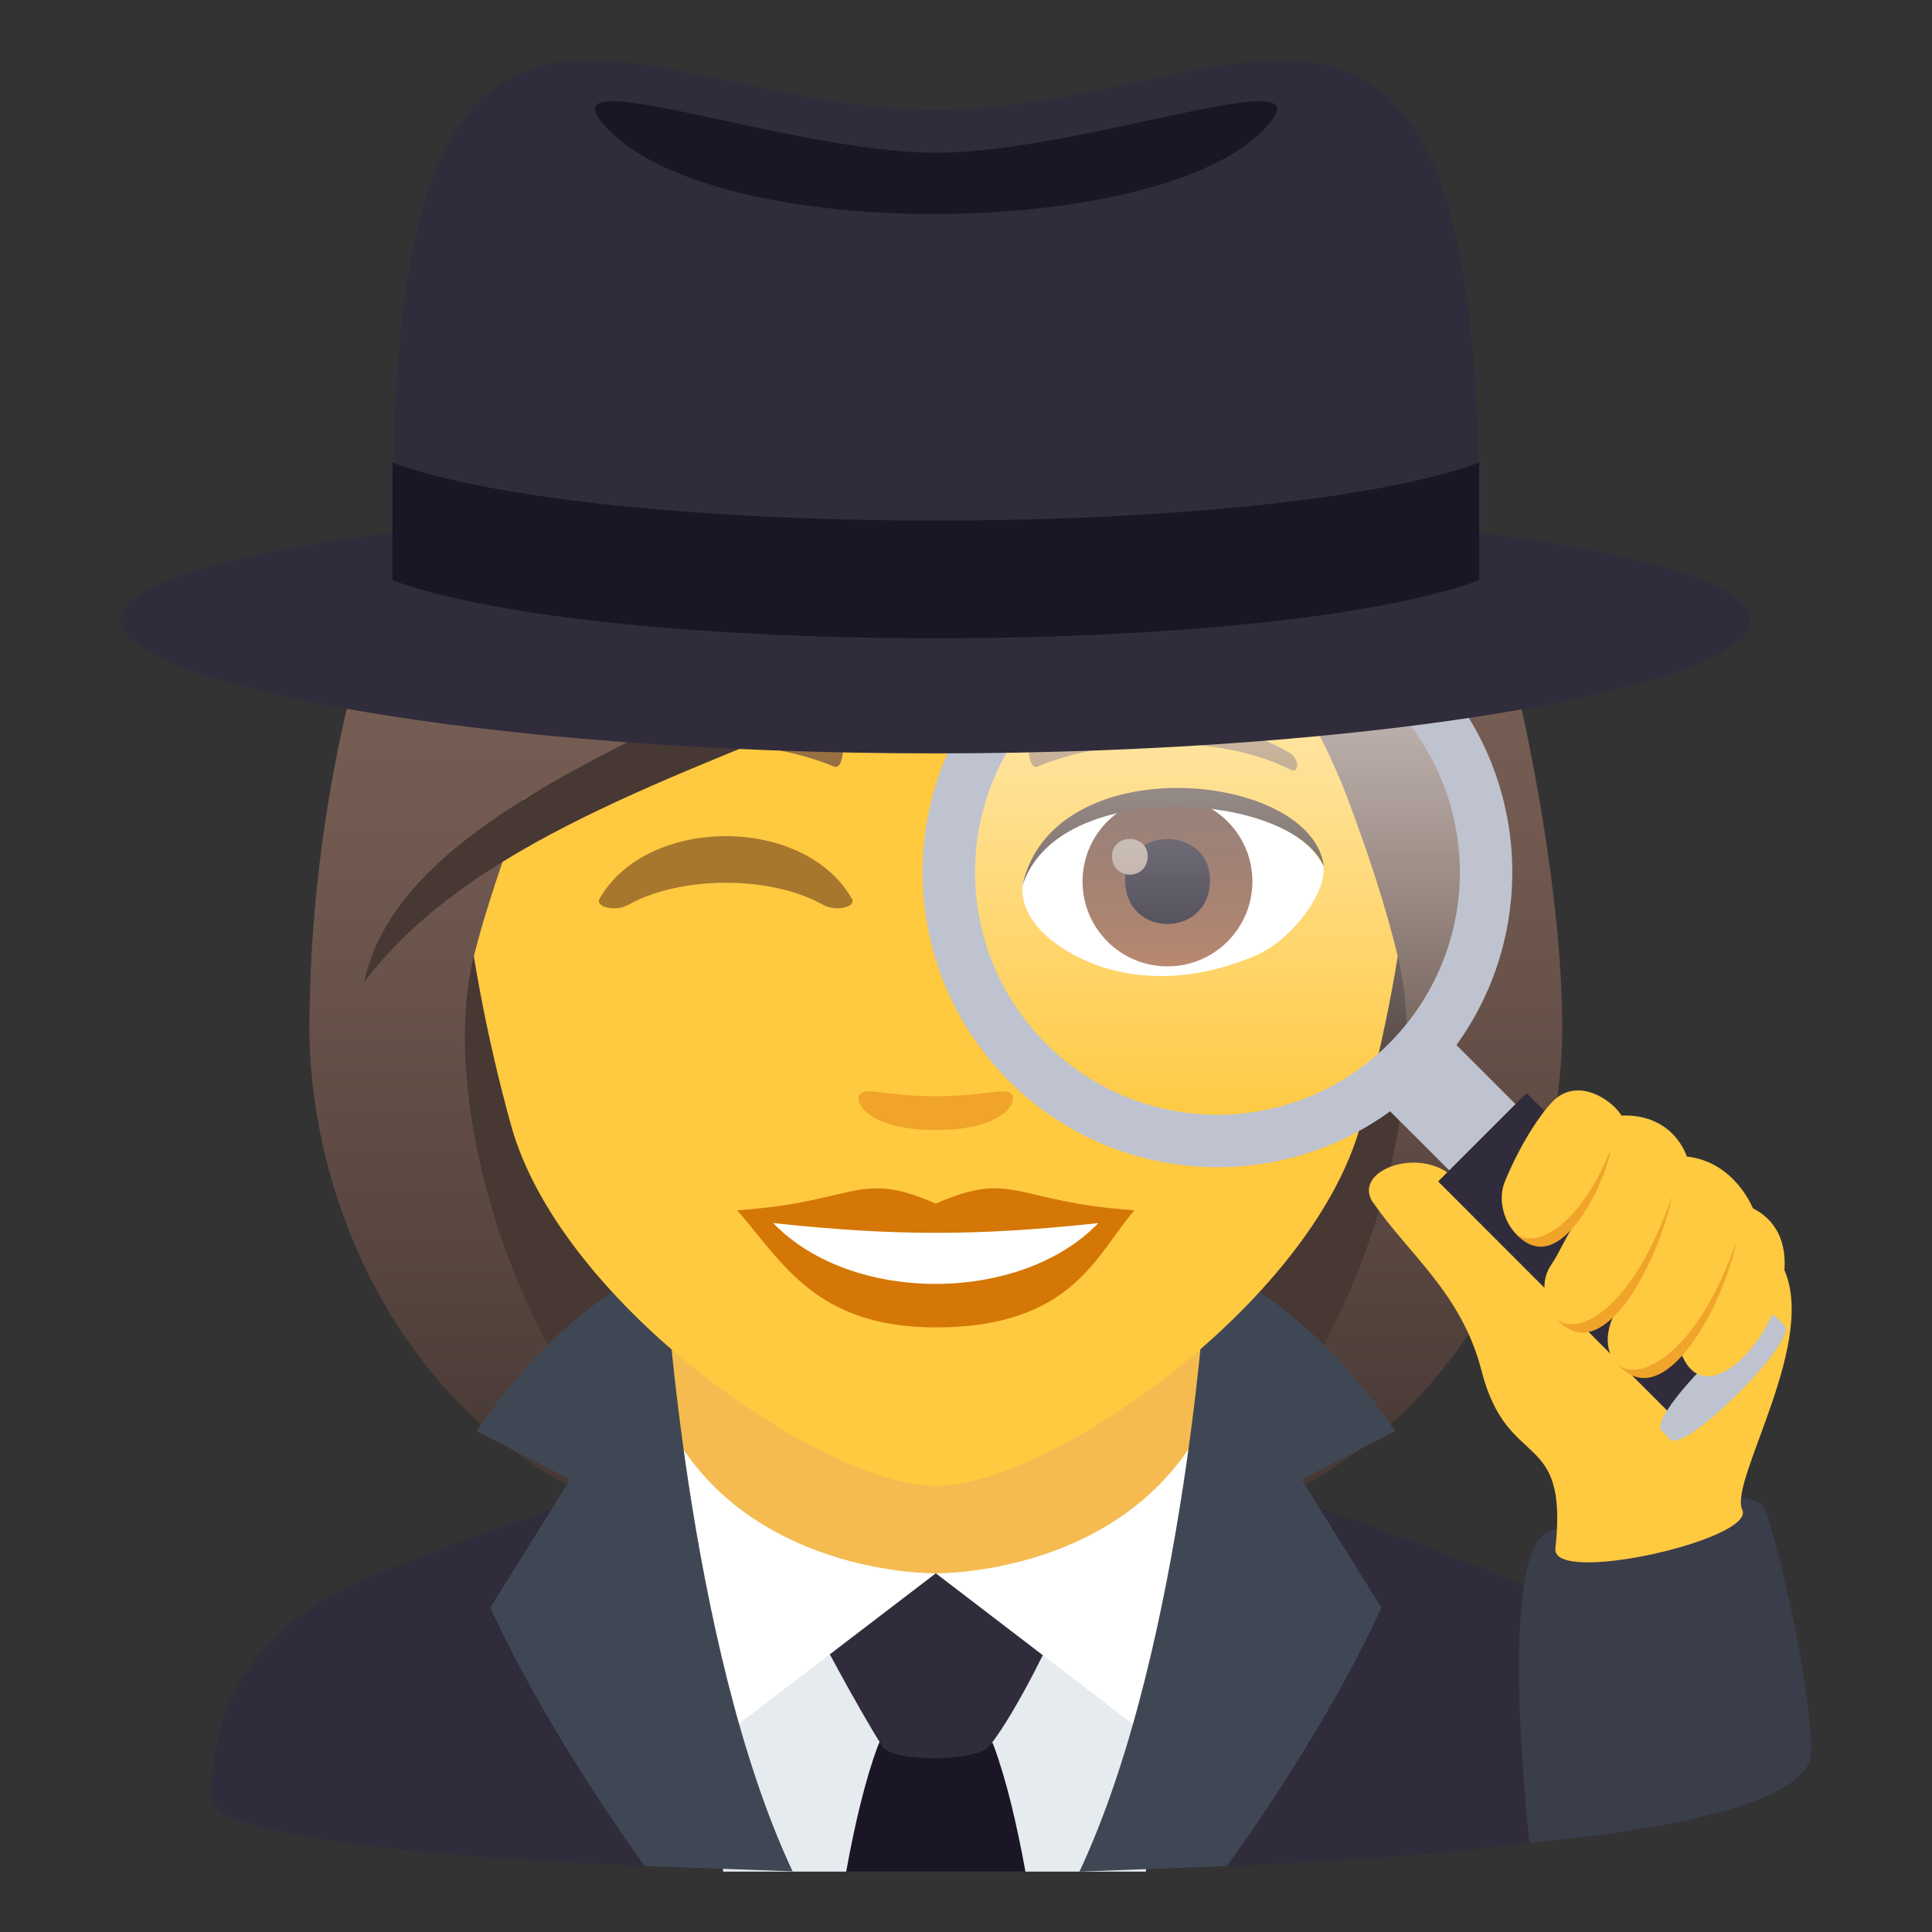 <svg xmlns="http://www.w3.org/2000/svg" xmlns:xlink="http://www.w3.org/1999/xlink" viewBox="0 0 64 64"><rect x="0" y="0" width="64" height="64" fill="#333333" stroke="none"/><linearGradient id="A" gradientUnits="userSpaceOnUse"><stop offset=".05" stop-color="#473834"/><stop offset=".227" stop-color="#594640"/><stop offset=".52" stop-color="#715950"/><stop offset=".7" stop-color="#7a6056"/></linearGradient><linearGradient id="B" x1="45.166" x2="45.166" xlink:href="#A" y1="51.499" y2="6.115"/><linearGradient id="C" x1="16.834" x2="16.834" xlink:href="#A" y1="51.499" y2="6.115"/><linearGradient id="D" gradientUnits="userSpaceOnUse" x1="38.672" x2="38.672" y1="32.018" y2="26.391"><stop offset="0" stop-color="#a6694a"/><stop offset="1" stop-color="#4f2a1e"/></linearGradient><linearGradient id="E" x1="31.001" x2="31.001" xlink:href="#A" y1="51.499" y2="6.114"/><linearGradient id="F" gradientUnits="userSpaceOnUse" x1="40.33" x2="40.33" y1="37.686" y2="20.101"><stop offset="0" stop-color="#fff" stop-opacity="0"/><stop offset="1" stop-color="#fff"/></linearGradient><path d="M38.582 50.743c15.168-6.066 11.65-20.477 11.65-20.477H11.766S8.25 44.677 23.414 50.743c0 0 3.035.758 7.584.758s7.584-.758 7.584-.758z" fill="#473834"/><path d="M46.332 31.805c1.172 4.932-1.553 14.6-7.75 18.938 9.102-1.518 13.168-10.11 13.168-16.705z" fill="url(#B)"/><path d="M15.666 31.805c-1.172 4.932 1.555 14.6 7.752 18.938-9.102-1.517-13.168-10.11-13.168-16.705z" fill="url(#C)"/><path d="M11.254 52.72c2.402-1.288 12.43-4.543 12.43-4.543l14.612-.037s10.116 3.284 12.503 4.577c3.47 1.873 4.2 4.43 4.2 6.845 0 3.254-48 3.254-48 0 0-2.42.774-4.976 4.254-6.842z" fill="#302c3b"/><path d="M22.652 47.786h16.696L37.957 62h-14z" fill="#e6ebef"/><path d="M22 49.95l9 4.832 9-4.832v-8.035H22z" fill="#f5bb51"/><path d="M32.924 57.845c-.518-1.393-3.328-1.393-3.846 0-.412 1.105-.758 2.56-1.047 4.156h5.938c-.29-1.598-.635-3.05-1.045-4.156z" fill="#1a1626"/><path d="M32.775 57.845c-.4.504-3.195.56-3.55 0-.84-1.324-2.22-3.945-2.22-3.945S30.5 52.118 31 52.118s3.994 1.78 3.994 1.78-1.254 2.733-2.22 3.946z" fill="#302c3b"/><g fill="#fff"><path d="M40 46.91l1.492 1.13s-1.008 2.95-2.506 10.19L31 52.118s6.436.11 9-5.207z"/><path d="M22 46.91l-1.5 1.13s1.006 2.95 2.504 10.19L31 52.118s-6.436.11-9-5.207z"/></g><path d="M40.642 61.816s3.165-4.28 5.118-8.562l-2.646-4.248 3.1-1.6S43.63 43.312 40 41.914c0 0-.7 12.54-4.242 20.086zm-19.28 0s-3.165-4.28-5.118-8.562l2.646-4.248-3.1-1.6s2.594-4.104 6.223-5.502c0 0 .7 12.54 4.242 20.086z" fill="#404754"/><path d="M31 8.275c-11.006 0-16.307 8.963-15.645 20.487.137 2.314.78 5.657 1.576 8.52 1.65 5.95 10.36 11.944 14.07 11.944s12.416-5.992 14.068-11.943c.795-2.863 1.44-6.206 1.574-8.52C47.305 17.238 42.006 8.275 31 8.275z" fill="#ffc940"/><path d="M30.998 39.872c-2.578-1.135-2.6-.047-6.58.22 1.494 1.697 2.594 3.88 6.578 3.88 4.574 0 5.348-2.48 6.586-3.88-3.986-.268-4.002-1.356-6.584-.22z" fill="#d47706"/><path d="M25.613 40.515c2.6 2.705 8.205 2.67 10.77.002-4 .43-6.77.43-10.77-.002z" fill="#fff"/><path d="M42.693 24.928c-2.4-1.426-6.68-1.6-8.377-.63-.36.195-.262 1.225.05 1.096 2.42-1.006 6.107-1.057 8.38.1.305.153.313-.37-.05-.576zm-23.388 0c2.4-1.426 6.678-1.6 8.38-.63.36.195.264 1.225-.05 1.096-2.422-1.006-6.105-1.06-8.38.1-.305.153-.3-.37.05-.576z" fill="#966f42"/><path d="M33.473 36.214c-.262-.184-.877.1-2.475.1s-2.21-.283-2.473-.1c-.314.22.184 1.22 2.473 1.22s2.79-.996 2.475-1.22z" fill="#f0a429"/><path d="M33.875 29.256c-.104.82.454 1.797 2 2.527.98.465 3.024 1.012 5.7-.12 1.205-.506 2.376-2.086 2.27-2.96-1.455-2.744-8.62-3.146-9.982.553z" fill="#fff"/><circle cx="38.674" cy="29.2" fill="url(#D)" r="2.813"/><path d="M37.27 29.15c0 1.945 2.813 1.945 2.813 0-.001-1.807-2.813-1.807-2.813 0z" fill="#1a1626"/><path d="M36.838 28.36c0 .818 1.18.818 1.18 0 0-.756-1.18-.756-1.18 0z" fill="#ab968c"/><path d="M33.864 29.364c1.14-3.67 8.927-3.145 9.992-.66-.395-3.162-9.02-3.998-9.992.66z" fill="#45332c"/><path d="M43.385 9.884c1.258-1.795-9.387-5.582-19.438-3.023-10.04 2.3-13.697 17.34-13.697 27.177.898.713 4.396-1.065 5.416-2.233.416-1.723 1.072-3.494 1.684-5.328 7.54-4.366 16.07-5.394 21.992-10.618-.758 2.275 3.256 5.145 5.31 10.618.664 1.773 1.26 3.553 1.682 5.328 1.674 1.54 3.014 2.268 5.418 2.233-.001-8.32-4.34-25.316-8.366-24.154z" fill="url(#E)"/><path d="M12.06 32.542c6.943-9.246 27.438-8.62 31.326-22.657-7.55 11.78-29.43 13.768-31.326 22.657z" fill="#473834"/><path d="M58.47 49.968c.617 1.797 1.53 6.118 1.53 8.066 0 2.334-9.336 3-9.336 3s-1.078-9.463.576-10.256c3.346-1.6 7.006-1.458 7.23-.8z" fill="#3a3d4a"/><path d="M45.488 39.845c-.873-1.28 2.57-2.223 3.14.023.23.908 9.63.668 10.38 2 1.352 2.4-1.748 7.166-1.293 8.145s-6.324 2.516-6.19 1.285c.436-4.033-1.584-2.508-2.45-5.9-.653-2.552-2.42-3.852-3.587-5.563z" fill="#ffc940"/><circle cx="40.331" cy="28.893" fill="url(#F)" opacity=".65" r="8.79"/><g fill="#bec3cf"><path d="M48.217 38.978l2.195-2.192-2.35-2.35-2.194 2.197z"/><path d="M47.235 35.802c3.816-3.817 3.815-10 .001-13.818a9.77 9.77 0 0 0-13.813 0c-3.815 3.815-3.815 10.005 0 13.82s10 3.814 13.812-.002zm-12.583-1.23a8.03 8.03 0 0 1 .002-11.358c3.134-3.138 8.218-3.136 11.352 0a8.03 8.03 0 0 1 0 11.36c-3.134 3.137-8.22 3.137-11.354-.002z"/></g><path d="M58.54 44.182l-2.93 2.928-7.97-7.973 2.93-2.928z" fill="#302c3b"/><path d="M55.334 47.683c.48.48 4.263-3.297 3.78-3.78l-.294-.293c-.483-.484-4.265 3.295-3.78 3.777z" fill="#bec3cf"/><path d="M53.71 36.954c1.753-.063 2.167 1.357 2.167 1.357 1.59.176 2.19 1.715 2.19 1.715 3.056 1.553-1.414 7.904-2.428 4.652-1.293 1.602-3.145.502-2.048-1.363-1.41 1.916-3.018-.213-2.218-1.396.3-.44.516-1 .868-1.496-1.462 1.924-2.885-.064-2.396-1.27.543-1.336 1.364-2.55 1.787-2.834.842-.567 1.852.224 2.08.636z" fill="#ffc940"/><path d="M50.188 40.84c1.53 1.74 3.1-1.988 3.15-2.72-.992 2.475-2.492 3.32-3.15 2.72zm1.378 2.848c1.53 1.742 3.387-1.916 3.82-4.06-1.324 3.84-3.162 4.665-3.82 4.06zm2.024 1.506c1.53 1.742 3.502-1.94 3.935-4.086-1.325 3.84-3.277 4.7-3.935 4.086z" fill="#f0a429"/><g fill="#302c3b"><path d="M58 20.54c0 2.147-12.09 4.417-27 4.417S4 22.688 4 20.54s12.087-3.887 27-3.887 27 1.74 27 3.887z"/><path d="M49 17.08c0 4.11-36 4.11-36 0C13-4.932 21.058 3.644 31 3.644S49-4.932 49 17.08z"/></g><path d="M31 5.06c-5 0-13.63-3.377-10.7-.627 3.83 3.607 17.73 3.477 21.42 0 2.92-2.75-5.72.627-10.7.627zM13 15.324v3.9c7.033 2.56 28.967 2.56 36 0v-3.9c-7.026 2.562-28.976 2.562-36 0z" fill="#1a1626"/><path d="M20.813 29.975c1.665-.945 4.66-1.008 6.457 0 .415.234 1.105.072.95-.2-1.57-2.77-6.792-2.766-8.36 0-.155.273.536.437.95.2z" fill="#a6772c"/></svg>